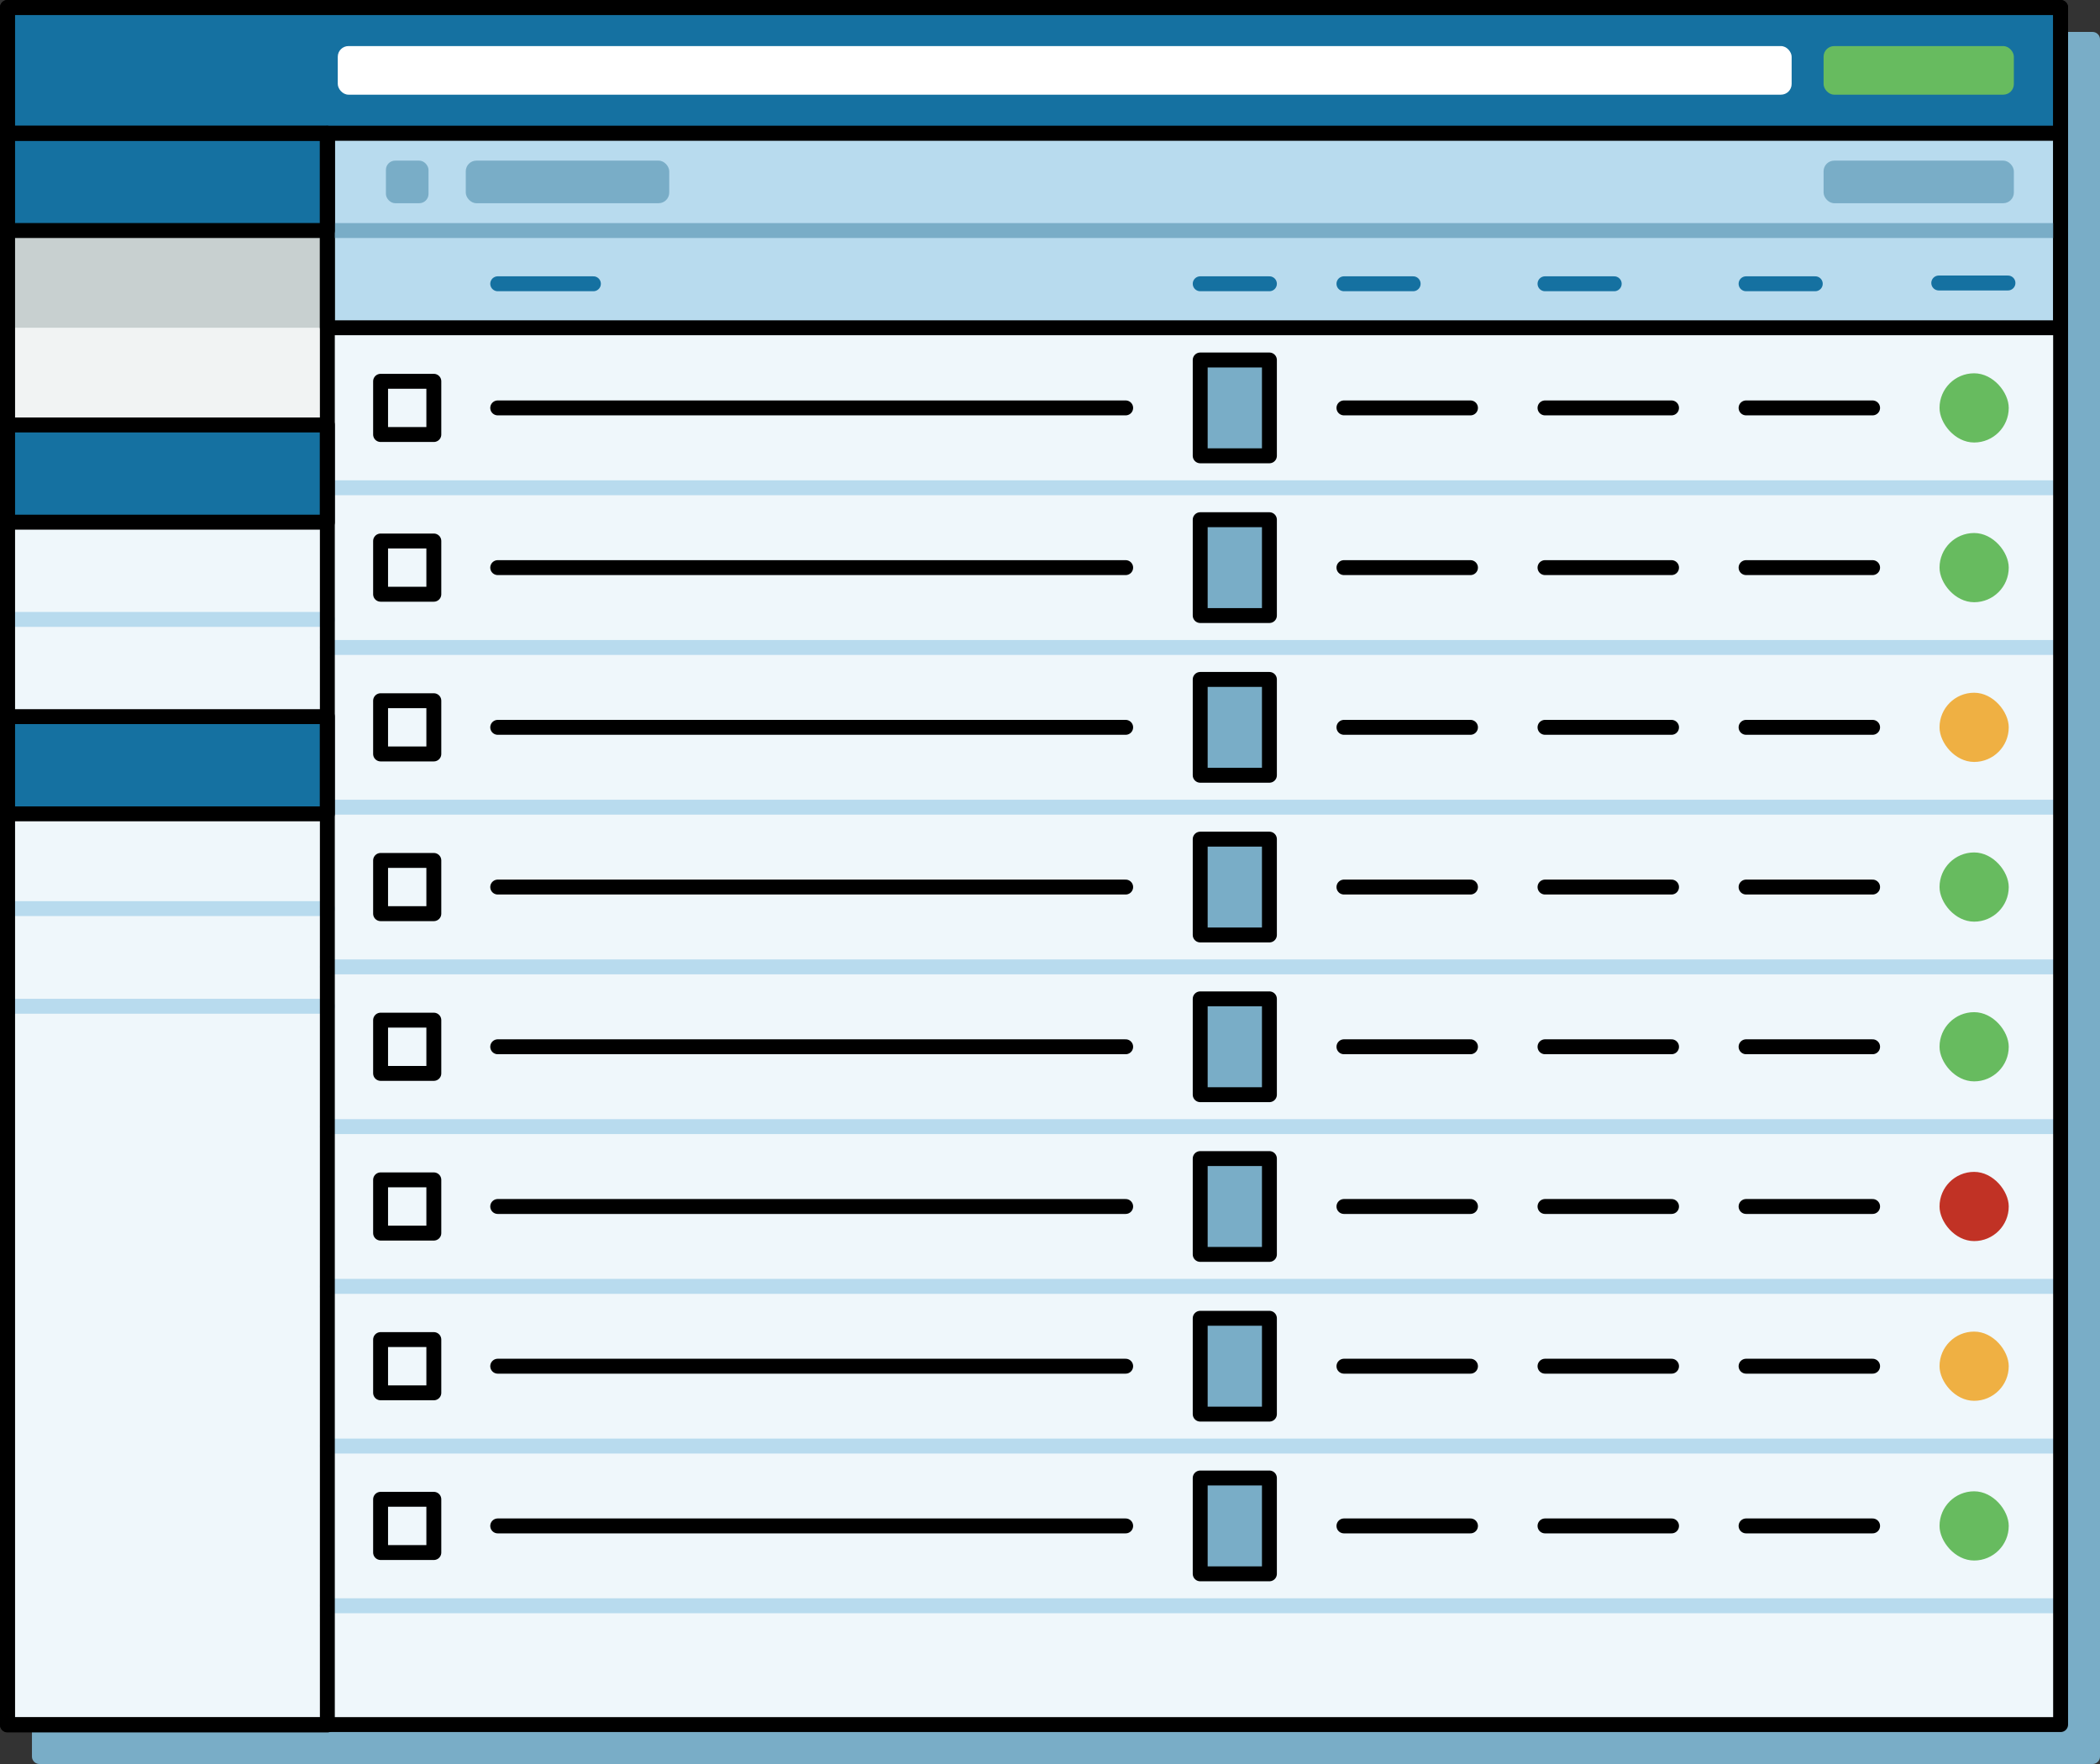 <?xml version="1.0" encoding="UTF-8"?>
<svg xmlns="http://www.w3.org/2000/svg" viewBox="0 0 197.225 165.668">
  <rect x="0" y="0" width="197.225" height="165.668" fill="#333333" stroke="none"/>
  <defs>
    <style>
      .cls-1 {
        fill: #fff;
      }

      .cls-2, .cls-3, .cls-4, .cls-5, .cls-6, .cls-7, .cls-8, .cls-9, .cls-10, .cls-11, .cls-12 {
        stroke-linejoin: round;
        stroke-width: 1.4px;
      }

      .cls-2, .cls-3, .cls-5, .cls-6, .cls-7, .cls-8, .cls-10, .cls-11, .cls-12 {
        stroke-linecap: round;
      }

      .cls-2, .cls-4, .cls-5, .cls-7, .cls-9, .cls-10, .cls-11 {
        stroke: #000;
      }

      .cls-2, .cls-8, .cls-13 {
        fill: #79adc7;
      }

      .cls-14, .cls-7 {
        fill: #eff7fb;
      }

      .cls-3 {
        stroke: #1571a1;
      }

      .cls-3, .cls-6, .cls-9, .cls-15, .cls-11, .cls-12 {
        fill: none;
      }

      .cls-16 {
        fill: #c8d0d0;
      }

      .cls-4, .cls-10 {
        fill: #1571a1;
      }

      .cls-5 {
        fill: #b8dbee;
      }

      .cls-17 {
        fill: #efb043;
      }

      .cls-6 {
        stroke: #b8dbee;
      }

      .cls-18 {
        fill: #c13225;
      }

      .cls-19 {
        fill: #f1f3f3;
      }

      .cls-8, .cls-12 {
        stroke: #79adc7;
      }

      .cls-20 {
        fill: #67bb5f;
      }
    </style>
  </defs>
  <g id="Ebene_1" data-name="Ebene 1"/>
  <g id="Ebene_2" data-name="Ebene 2">
    <g id="Ebene_1-2" data-name="Ebene 1">
      <g>
        <rect class="cls-8" x="3.7" y="3.7" width="192.825" height="161.268"/>
        <g>
          <polyline class="cls-14" points="17.257 162.354 .7 162.354 .7 .7 193.525 .7 193.525 162.354 176.953 162.354"/>
          <polyline class="cls-14" points="17.257 162.354 .7 162.354 .7 .7 193.525 .7 193.525 162.354 176.953 162.354"/>
        </g>
        <polygon class="cls-4" points=".7 12.52 .7 .7 1.024 .7 193.525 .7 193.525 12.518 193.525 12.52 .7 12.52"/>
        <rect class="cls-19" x=".7" y="30.781" width="30.044" height="9.13"/>
        <rect class="cls-1" x="31.722" y="4.327" width="136.543" height="4.565" rx="1.005" ry="1.005"/>
        <rect class="cls-20" x="171.265" y="4.327" width="17.87" height="4.565" rx=".997" ry=".997"/>
        <rect class="cls-16" x=".7" y="21.651" width="30.044" height="9.13"/>
        <rect class="cls-15" x=".7" y="58.172" width="30.044" height="9.13"/>
        <rect class="cls-15" x=".7" y="49.042" width="30.044" height="9.13"/>
        <rect class="cls-5" x="30.744" y="12.52" width="162.781" height="18.261"/>
        <rect class="cls-7" x="35.744" y="35.809" width="5" height="5"/>
        <rect class="cls-2" x="112.719" y="33.809" width="6.5" height="9"/>
        <rect class="cls-20" x="182.154" y="35.059" width="6.5" height="6.5" rx="3.25" ry="3.25"/>
        <line class="cls-11" x1="46.744" y1="38.309" x2="105.719" y2="38.309"/>
        <line class="cls-3" x1="46.744" y1="26.651" x2="55.731" y2="26.651"/>
        <line class="cls-3" x1="112.719" y1="26.651" x2="119.219" y2="26.651"/>
        <line class="cls-3" x1="126.219" y1="26.651" x2="132.719" y2="26.651"/>
        <line class="cls-3" x1="145.102" y1="26.651" x2="151.602" y2="26.651"/>
        <line class="cls-3" x1="163.985" y1="26.651" x2="170.485" y2="26.651"/>
        <line class="cls-3" x1="182.081" y1="26.578" x2="188.581" y2="26.578"/>
        <line class="cls-6" x1="30.744" y1="45.809" x2="193.525" y2="45.809"/>
        <line class="cls-6" x1=".7" y1="58.172" x2="30.744" y2="58.172"/>
        <line class="cls-6" x1=".7" y1="85.334" x2="30.744" y2="85.334"/>
        <line class="cls-6" x1=".7" y1="94.505" x2="30.744" y2="94.505"/>
        <line class="cls-12" x1="30.744" y1="21.651" x2="193.525" y2="21.651"/>
        <line class="cls-11" x1="126.219" y1="38.309" x2="138.102" y2="38.309"/>
        <line class="cls-11" x1="145.102" y1="38.309" x2="156.985" y2="38.309"/>
        <line class="cls-11" x1="163.985" y1="38.309" x2="175.868" y2="38.309"/>
        <rect class="cls-7" x="35.744" y="50.809" width="5" height="5"/>
        <rect class="cls-2" x="112.719" y="48.809" width="6.5" height="9"/>
        <rect class="cls-20" x="182.154" y="50.059" width="6.5" height="6.5" rx="3.25" ry="3.25"/>
        <line class="cls-11" x1="46.744" y1="53.309" x2="105.719" y2="53.309"/>
        <line class="cls-6" x1="30.744" y1="60.809" x2="193.525" y2="60.809"/>
        <line class="cls-11" x1="126.219" y1="53.309" x2="138.102" y2="53.309"/>
        <line class="cls-11" x1="145.102" y1="53.309" x2="156.985" y2="53.309"/>
        <line class="cls-11" x1="163.985" y1="53.309" x2="175.868" y2="53.309"/>
        <rect class="cls-7" x="35.744" y="65.809" width="5" height="5"/>
        <rect class="cls-2" x="112.719" y="63.809" width="6.5" height="9"/>
        <rect class="cls-17" x="182.154" y="65.059" width="6.5" height="6.5" rx="3.25" ry="3.25"/>
        <line class="cls-11" x1="46.744" y1="68.309" x2="105.719" y2="68.309"/>
        <line class="cls-6" x1="30.744" y1="75.809" x2="193.525" y2="75.809"/>
        <line class="cls-11" x1="126.219" y1="68.309" x2="138.102" y2="68.309"/>
        <line class="cls-11" x1="145.102" y1="68.309" x2="156.985" y2="68.309"/>
        <line class="cls-11" x1="163.985" y1="68.309" x2="175.868" y2="68.309"/>
        <rect class="cls-7" x="35.744" y="80.809" width="5" height="5"/>
        <rect class="cls-2" x="112.719" y="78.809" width="6.5" height="9"/>
        <rect class="cls-20" x="182.154" y="80.059" width="6.5" height="6.5" rx="3.25" ry="3.25"/>
        <line class="cls-11" x1="46.744" y1="83.309" x2="105.719" y2="83.309"/>
        <line class="cls-6" x1="30.744" y1="90.809" x2="193.525" y2="90.809"/>
        <line class="cls-11" x1="126.219" y1="83.309" x2="138.102" y2="83.309"/>
        <line class="cls-11" x1="145.102" y1="83.309" x2="156.985" y2="83.309"/>
        <line class="cls-11" x1="163.985" y1="83.309" x2="175.868" y2="83.309"/>
        <rect class="cls-7" x="35.744" y="95.809" width="5" height="5"/>
        <rect class="cls-2" x="112.719" y="93.809" width="6.5" height="9"/>
        <rect class="cls-20" x="182.154" y="95.059" width="6.5" height="6.5" rx="3.25" ry="3.25"/>
        <line class="cls-11" x1="46.744" y1="98.309" x2="105.719" y2="98.309"/>
        <line class="cls-6" x1="30.744" y1="105.809" x2="193.525" y2="105.809"/>
        <line class="cls-11" x1="126.219" y1="98.309" x2="138.102" y2="98.309"/>
        <line class="cls-11" x1="145.102" y1="98.309" x2="156.985" y2="98.309"/>
        <line class="cls-11" x1="163.985" y1="98.309" x2="175.868" y2="98.309"/>
        <rect class="cls-7" x="35.744" y="110.809" width="5" height="5"/>
        <rect class="cls-2" x="112.719" y="108.809" width="6.5" height="9"/>
        <rect class="cls-18" x="182.154" y="110.059" width="6.5" height="6.5" rx="3.25" ry="3.25"/>
        <line class="cls-11" x1="46.744" y1="113.309" x2="105.719" y2="113.309"/>
        <line class="cls-6" x1="30.744" y1="120.809" x2="193.525" y2="120.809"/>
        <line class="cls-11" x1="126.219" y1="113.309" x2="138.102" y2="113.309"/>
        <line class="cls-11" x1="145.102" y1="113.309" x2="156.985" y2="113.309"/>
        <line class="cls-11" x1="163.985" y1="113.309" x2="175.868" y2="113.309"/>
        <rect class="cls-7" x="35.744" y="125.809" width="5" height="5"/>
        <rect class="cls-2" x="112.719" y="123.809" width="6.5" height="9"/>
        <rect class="cls-17" x="182.154" y="125.059" width="6.5" height="6.5" rx="3.25" ry="3.25"/>
        <line class="cls-11" x1="46.744" y1="128.309" x2="105.719" y2="128.309"/>
        <line class="cls-6" x1="30.744" y1="135.809" x2="193.525" y2="135.809"/>
        <line class="cls-11" x1="126.219" y1="128.309" x2="138.102" y2="128.309"/>
        <line class="cls-11" x1="145.102" y1="128.309" x2="156.985" y2="128.309"/>
        <line class="cls-11" x1="163.985" y1="128.309" x2="175.868" y2="128.309"/>
        <rect class="cls-7" x="35.744" y="140.809" width="5" height="5"/>
        <rect class="cls-2" x="112.719" y="138.809" width="6.5" height="9"/>
        <rect class="cls-20" x="182.154" y="140.059" width="6.5" height="6.5" rx="3.25" ry="3.25"/>
        <line class="cls-11" x1="46.744" y1="143.309" x2="105.719" y2="143.309"/>
        <line class="cls-6" x1="30.744" y1="150.809" x2="193.525" y2="150.809"/>
        <line class="cls-11" x1="126.219" y1="143.309" x2="138.102" y2="143.309"/>
        <line class="cls-11" x1="145.102" y1="143.309" x2="156.985" y2="143.309"/>
        <line class="cls-11" x1="163.985" y1="143.309" x2="175.868" y2="143.309"/>
        <rect class="cls-11" x=".7" y=".7" width="192.825" height="161.268"/>
        <rect class="cls-10" x=".7" y="39.911" width="30.044" height="9.13"/>
        <rect class="cls-10" x=".7" y="67.303" width="30.044" height="9.13"/>
        <rect class="cls-10" x=".7" y="12.52" width="30.044" height="9.13"/>
        <polygon class="cls-9" points=".7 162.004 .7 12.52 .769 12.52 30.744 12.52 30.744 161.979 30.744 162.004 .7 162.004"/>
        <rect class="cls-13" x="43.744" y="15.085" width="19.109" height="4" rx="1" ry="1"/>
        <rect class="cls-13" x="36.244" y="15.085" width="4" height="4" rx=".868" ry=".868"/>
        <rect class="cls-13" x="171.265" y="15.085" width="17.87" height="4" rx="1" ry="1"/>
      </g>
    </g>
  </g>
</svg>